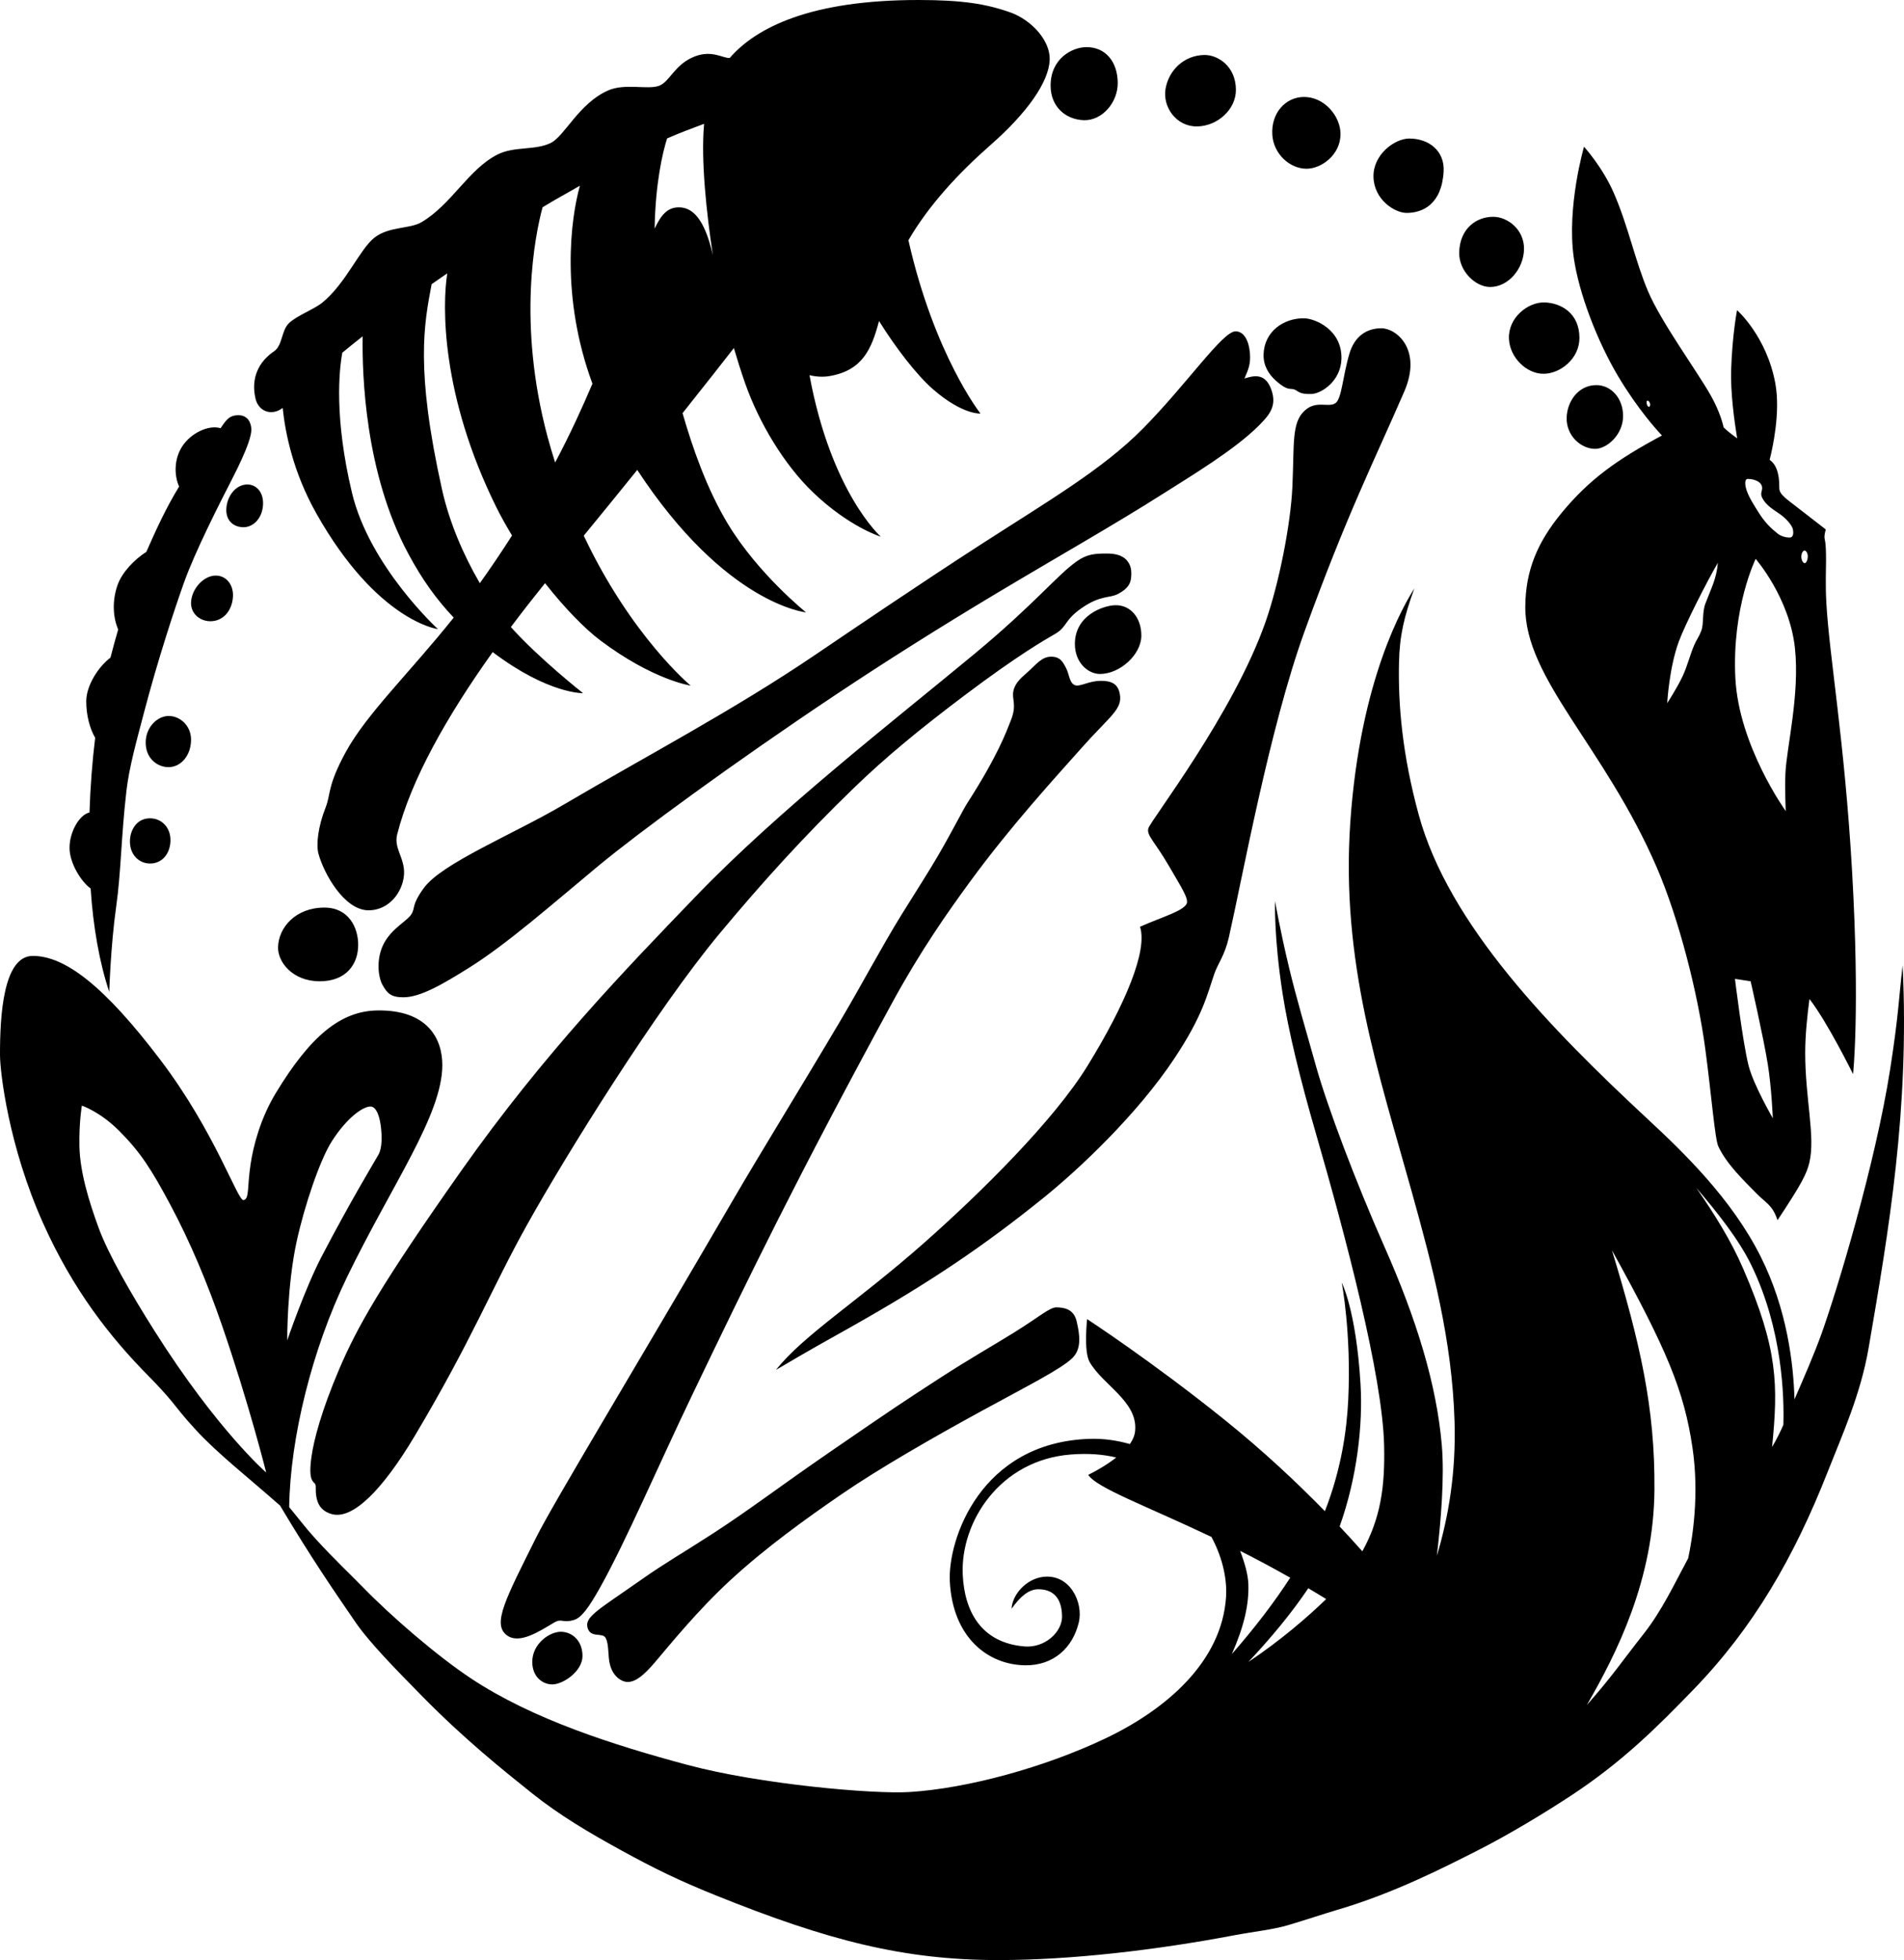 <?xml version="1.0" encoding="UTF-8" standalone="no"?>
<!-- Generator: Adobe Illustrator 16.0.0, SVG Export Plug-In . SVG Version: 6.00 Build 0)  -->

<svg
   version="1.1"
   id="Layer_1"
   x="0px"
   y="0px"
   width="971.594"
   height="1000"
   viewBox="0 0 971.594 1000"
   enable-background="new 0 0 710.082 710.081"
   xml:space="preserve"
   sodipodi:docname="SpindleHorse Toons.svg"
   inkscape:version="1.1.2 (b8e25be833, 2022-02-05)"
   xmlns:inkscape="http://www.inkscape.org/namespaces/inkscape"
   xmlns:sodipodi="http://sodipodi.sourceforge.net/DTD/sodipodi-0.dtd"
   xmlns="http://www.w3.org/2000/svg"
   xmlns:svg="http://www.w3.org/2000/svg"><defs
   id="defs11">
	
	
</defs><sodipodi:namedview
   id="namedview9"
   pagecolor="#ffffff"
   bordercolor="#666666"
   borderopacity="1.0"
   inkscape:pageshadow="2"
   inkscape:pageopacity="0.0"
   inkscape:pagecheckerboard="0"
   showgrid="false"
   inkscape:zoom="0.25"
   inkscape:cx="554"
   inkscape:cy="496"
   inkscape:window-width="1366"
   inkscape:window-height="705"
   inkscape:window-x="-8"
   inkscape:window-y="-8"
   inkscape:window-maximized="1"
   inkscape:current-layer="Layer_1"
   showguides="false" />
<path
   id="path61534"
   style="display:inline;opacity:1;fill:#000000;stroke-width:0.856"
   d="M 468.916,1.494175e-4 C 413.396,-0.053 385.759,14.153 372.378,29.561 c -3.275,0.307 -9.004,-4.207 -17.827,-0.775 -10.359,4.029 -12.637,12.849 -18.216,14.97 -5.707,2.169 -17.318,-1.397 -25.947,2.364 -14.991,6.533 -22.257,23.442 -29.465,26.878 -8.103,3.862 -18.539,1.518 -27.097,5.867 -14.87,7.559 -23.359,25.443 -38.758,34.503 -5.987,3.523 -16.534,2.071 -23.981,7.869 -7.447,5.798 -14.587,23.375 -26.57,33.12 -4.293,3.492 -13.188,6.719 -17.139,10.593 -3.859,3.785 -3.127,11.291 -7.6,14.326 -7.401,5.021 -11.966,13.245 -9.371,24.178 1.478,6.226 7.972,9.103 13.844,4.677 1.302,12.632 5.264,32.717 17.233,53.925 31.019,54.963 61.994,58.919 61.994,58.919 0,0 -34.907,-31.951 -43.883,-69.628 -9.063,-38.044 -6.592,-62.318 -4.917,-71.397 2.993,-2.546 6.581,-5.33 10.383,-8.377 -0.31,19.384 1.12,69.657 23.274,110.898 7.173,13.352 14.467,23.439 23.193,32.623 -22.721,28.419 -44.61,49.241 -55.221,68.831 -9.419,17.39 -7.393,21.067 -10.169,28.101 -3.767,9.545 -4.916,18.764 -3.623,23.54 2.717,10.04 13.046,28.622 25.328,28.857 8.387,0.16 15.346,-5.973 17.664,-14.366 3.04,-11.007 -4.929,-16.096 -2.833,-24.358 7.056,-27.813 25.277,-60.144 48.743,-93.011 28.447,21.48 46.11,20.955 46.11,20.955 0,0 -22.409,-17.624 -36.829,-33.733 5.632,-7.518 11.479,-14.98 17.437,-22.392 10.003,12.704 20.204,23.189 28.236,29.229 26.836,20.182 46.077,23.052 46.077,23.052 0,0 -30.301,-25.115 -54.555,-76.504 9.393,-11.444 18.564,-22.711 27.291,-33.548 45.112,68.762 86.129,72.675 86.129,72.675 0,0 -24.539,-19.662 -39.951,-45.259 -10.72,-17.804 -17.999,-38.823 -23.058,-56.373 14.387,-18.112 19.724,-24.928 26.189,-33.223 1.69,5.679 3.501,11.559 5.737,17.947 6.906,19.737 19.76,41.475 34.775,55.805 18.508,17.663 34.478,22.499 34.478,22.499 0,0 -25.302,-22.348 -36.403,-82.401 3.644,0.86 7.085,0.996 10.293,0.443 16.858,-2.907 21.42,-13.872 25.193,-28.086 8.337,13.382 19.045,27.456 27.696,34.951 15.019,13.012 24.064,12.261 24.064,12.261 0,0 -23.544,-29.86 -36.763,-88.418 C 473.942,104.66 489.23,88.238 505.52,73.924 524.208,57.503 535.122,41.95 535.645,30.656 536.091,21.002 526.667,10.248 515.366,6.266 503.056,1.927 490.832,0.021 468.916,1.494175e-4 Z M 554.476,24.045 c -7.417,0 -18.364,5.863 -18.364,19.625 0,10.748 7.658,17.377 16.994,17.651 9.332,0.274 17.453,-9.098 17.268,-19.296 -0.194,-10.648 -6.287,-17.981 -15.897,-17.981 z m 60.026,4.002 c -10.437,0.208 -18.123,7.885 -19.735,17.268 -1.583,9.216 5.467,19.381 16.171,19.186 10.434,-0.19 19.753,-8.71 19.735,-18.638 -0.023,-12.115 -9.306,-17.953 -16.171,-17.816 z m 50.887,21.42 c -9.357,0.036 -16.823,8.166 -16.144,19.293 0.584,9.572 8.727,17.328 17.501,17.328 7.417,0 17.306,-6.968 17.306,-17.715 0,-9.003 -8.147,-18.946 -18.664,-18.906 z M 359.297,63.17 c -1.724,18.754 1.277,45.839 4.458,66.919 -4.346,-19.032 -10.693,-24.418 -17.55,-24.311 -5.525,0.087 -8.821,3.723 -12.154,10.876 0.391,-23.189 4.061,-38.807 6.366,-46.045 6.474,-2.821 12.72,-5.157 18.88,-7.439 z m 359.848,7.51 c -7.417,0 -18.473,8.131 -18.276,19.461 0.204,11.715 10.858,18.49 16.919,18.49 7.999,0 17.96,-4.242 18.882,-21.206 0.562,-10.335 -7.394,-16.745 -17.525,-16.745 z m 89.159,4.186 c 0,0 -8.926,30.701 -5.216,56.638 2.607,18.228 12.042,42.728 22.739,60.639 10.101,16.911 20.034,27.698 22.263,30.045 -22.804,12.176 -37.176,22.449 -51.165,39.429 -12.541,15.222 -18.407,29.534 -18.58,47.741 -0.353,36.987 40.516,71.519 67.14,133.313 11.214,26.028 20.858,63.74 24.713,92.527 3.105,23.188 4.893,45.876 6.63,49.621 4.279,9.231 13.318,17.715 19.144,23.711 5.209,5.362 8.464,6.088 11.075,14 12.283,-18.492 14.841,-23.6 16.229,-29.294 3.228,-13.239 -2.129,-32.63 -2.09,-56.204 0.015,-8.943 0.96,-18.171 2.165,-27.353 9.049,11.548 22.255,38.319 22.255,38.319 0,0 3.555,-32.532 -0.495,-103.341 -3.816,-66.736 -11.621,-109.495 -13.152,-137.343 -0.502,-9.129 -0.153,-16.553 -0.141,-21.302 0.026,-10.393 -0.786,-10.522 -0.814,-12.021 -0.027,-1.499 0.677,-3.872 0.677,-3.872 0,0 -8.625,-6.662 -12.266,-9.512 -7.806,-6.111 -11.511,-8.213 -11.456,-11.672 0.128,-8.149 -1.999,-12.298 -4.925,-14.347 1.411,-5.537 5.645,-24.142 2.884,-39.071 -4.438,-23.999 -19.516,-37.276 -19.516,-37.276 0,0 -2.422,12.351 -3.015,30.424 -0.374,11.407 1.576,25.851 3.069,34.979 -2.789,-2.013 -5.09,-3.852 -6.889,-5.578 -1.086,-4.63 -3.139,-10.262 -6.779,-16.653 -7.104,-12.471 -25.165,-37.178 -31.777,-52.728 -6.623,-15.575 -10.049,-33.049 -17.458,-50.122 -5.825,-13.423 -15.246,-23.696 -15.246,-23.696 z M 295.93,94.737 c -4.672,16.474 -10.05,56.532 6.39,101.022 -5.145,12.022 -11.111,25.283 -19.037,40.208 -1.357,-4.299 -2.685,-8.657 -3.899,-13.206 -15.528,-58.153 -6.286,-103.069 -2.514,-117.003 6.442,-4.027 13.426,-7.674 19.06,-11.021 z m 465.999,15.865 c -8.387,0 -16.877,5.808 -17.306,17.91 -0.347,9.775 8.338,17.908 15.756,17.908 9.356,0 17.115,-9.302 17.308,-19.266 0.194,-9.979 -8.341,-16.553 -15.758,-16.553 z M 228.234,139.466 c -2.548,16.074 -3.372,61.973 25.099,119.425 2.413,4.869 5.131,9.634 7.955,14.326 -5.613,8.749 -11.159,16.959 -16.435,24.323 -8.566,-14.701 -15.632,-31.355 -19.294,-47.805 -13.732,-61.696 -9.117,-84.532 -5.304,-104.75 2.509,-1.794 5.264,-3.604 7.979,-5.518 z m 559.847,14.831 c -8.386,-0.194 -18.516,7.752 -18.081,18.49 0.388,9.585 8.918,17.942 17.694,17.91 8.385,-0.03 18.276,-7.55 18.276,-18.298 0,-12.686 -9.505,-17.909 -17.889,-18.103 z m -122.592,8.096 c -10.657,-0.137 -20.412,6.926 -20.7,18.46 -0.139,5.54 2.429,9.973 6.428,13.505 5.999,5.298 7.058,3.558 9.184,4.317 2.126,0.759 2.424,2.592 8.919,2.323 5.042,-0.209 15.009,-6.642 15.212,-18.09 0.263,-14.812 -13.594,-20.446 -19.043,-20.516 z m 39.42,5.084 c -7.731,0 -13.722,4.283 -16.283,12.859 -3.541,11.859 -3.911,23.289 -7.249,25.401 -3.731,2.36 -9.561,-1.644 -15.484,3.64 -6.92,6.174 -5.388,16.817 -6.403,39.022 -0.886,19.38 -6.907,49.446 -13.591,68.598 -16.457,47.158 -58.612,101.351 -59.889,105.568 -1.093,3.607 3.226,6.682 10.615,19.456 6.152,10.635 10.274,16.737 8.842,19.208 -2.183,3.768 -12.411,6.571 -23.728,11.595 3.978,12.157 -7.426,39.533 -26.84,71.037 -17.261,28.011 -54.739,64.982 -83.405,90.296 -34.003,30.026 -61.319,46.838 -75.521,64.754 18.368,-10.858 25.555,-14.758 36.972,-21.174 42.78,-24.041 69.936,-42.785 99.236,-66.367 18.695,-15.046 48.188,-42.913 67.099,-71.364 14.582,-21.939 16.707,-32.49 20.373,-43.152 1.803,-5.242 5.325,-9.384 7.407,-18.542 6.851,-30.138 20.706,-106.629 38.613,-156.099 21.69,-59.924 35.451,-86.732 50.913,-122.448 9.245,-21.355 -3.946,-32.287 -11.677,-32.287 z m -74.416,1.567 c -6.64,0.002 -24.832,26.929 -47.326,49.666 -20.691,20.915 -48.246,36.845 -82.998,59.3 -31.028,20.049 -64.287,42.609 -84.243,56.131 -41.801,28.325 -86.455,51.739 -127.99,76.204 -26.461,15.586 -62.615,30.056 -71.801,42.9 -6.391,8.935 -3.994,9.64 -6.246,13.236 -2.151,3.434 -9.667,6.957 -13.82,14.531 -4.222,7.699 -3.216,17.157 -0.955,21.328 2.449,4.518 4.489,6.469 10.735,6.463 8.571,-0.01 19.775,-6.446 33.844,-15.285 19.165,-12.04 41.615,-31.809 65.763,-51.848 19.747,-16.387 68.47,-52.223 121.562,-87.6 24.996,-16.656 53.178,-34.413 81.266,-51.221 31.572,-18.892 60.987,-35.522 85.589,-51.18 13.514,-8.601 36.224,-22.178 48.585,-34.619 5.431,-5.467 9.244,-10.003 6.276,-18.304 -3.208,-8.974 -9.464,-6.893 -13.703,-5.645 2.01,-4.691 3.245,-7.291 2.786,-12.977 -0.47,-5.821 -2.788,-11.081 -7.323,-11.079 z m 184.13,27.435 c -9.355,0 -15.019,8.522 -15.176,16.747 -0.171,9.004 7.176,15.777 14.593,15.777 5.867,0 14.206,-7.163 14.206,-16.747 0,-9.197 -6.206,-15.777 -13.623,-15.777 z m 26.097,7.947 c 0.495,0 0.979,0.457 1.27,1.435 0.237,0.798 -0.11,1.649 -0.445,1.677 -0.398,0.033 -0.908,-0.335 -1.163,-1.253 -0.222,-0.802 -0.229,-1.859 0.338,-1.859 z m -719.148,7.411 c -4.856,0.048 -6.296,2.747 -9.034,6.621 -6.296,-1.831 -15.251,2.59 -19.617,9.388 -4.129,6.429 -4.089,14.676 -1.52,20.388 -6.721,11.014 -11.388,21.233 -16.726,33.317 -6.166,3.95 -12.437,10.457 -14.717,17.015 -2.969,8.538 -2.133,16.758 0.338,22.628 -1.367,4.676 -2.681,9.432 -3.923,14.317 -6.21,4.695 -12.36,14.24 -12.36,22.291 0,7.117 1.779,13.843 4.55,18.613 -1.46,11.94 -2.474,24.872 -2.893,38.099 -5.042,1.091 -10.186,9.698 -10.186,18.101 0,7.492 5.737,17.107 10.773,20.675 1.28,19.73 4.537,37.974 9.503,52.775 0,0 0.677,-23.404 3.542,-43.615 2.495,-17.6 2.461,-35.161 5.233,-59.103 1.404,-12.124 5.358,-26.069 8.814,-39.298 7.224,-27.654 15.966,-54.02 20.61,-67.003 5.541,-15.491 17.847,-39.755 24.319,-52.339 8.684,-16.883 9.991,-22.882 9.981,-25.55 -0.011,-2.668 -1.296,-7.373 -6.687,-7.319 z m 770.2,32.503 c 2.975,-0.012 6.125,1.109 7.058,3.06 1.293,2.703 -1.187,3.726 0.548,6.85 1.862,3.352 4.425,5.021 8.773,7.962 2.498,1.689 6.246,5.326 6.76,7.917 0.506,2.551 -0.137,3.992 -1.441,4.101 -1.231,0.103 -4.295,-0.32 -6.33,-1.979 -3.29,-2.682 -6.359,-5.337 -9.946,-11.126 -1.798,-2.9 -5.473,-8.351 -6.373,-12.621 -0.475,-2.256 -0.246,-4.158 0.951,-4.163 z m -765.784,2.837 c -5.374,0.14 -9.582,5.208 -10.381,11.176 -0.945,7.059 3.48,10.627 8.636,10.627 5.156,0 9.555,-4.65 9.974,-11.313 0.419,-6.663 -3.539,-10.613 -8.229,-10.49 z m 794.836,33.69 c 0.561,8e-5 1.681,0.973 1.681,3.045 0,1.661 -0.816,3.418 -1.565,3.418 -0.749,10e-5 -1.73,-1.448 -1.73,-3.246 0,-2.141 0.985,-3.216 1.615,-3.216 z m -355.651,1.542 c -6.614,-0.061 -10.564,0.366 -15.578,3.876 -10.251,7.176 -21.465,21.749 -52.553,47.501 -42.091,34.867 -99.749,79.596 -142.277,123.823 -34.962,36.358 -77.002,79.582 -119.292,139.553 -41.32,58.597 -53.357,80.191 -62.382,101.36 -9.024,21.17 -13.023,36.199 -14.229,45.272 -1.913,14.386 2.333,11.302 2.257,14.634 -0.17,7.558 1.782,12.198 8.114,14.024 10.692,3.082 25.996,-12.3 42.531,-40.069 29.104,-48.875 38.832,-74.56 57.159,-107.459 19.542,-35.08 65.799,-109.655 98.365,-148.746 21.751,-26.11 43.175,-49.735 68.334,-74.073 16.216,-15.687 33.169,-29.692 56.564,-47.317 27.336,-20.595 40.965,-28.33 46.221,-31.375 6.274,-3.636 4.581,-6.985 13.61,-13.218 9.821,-6.78 14.151,-4.834 18.598,-7.221 4.989,-2.678 6.292,-5.265 6.582,-8.3 0.393,-4.1 -0.32,-6.478 -1.989,-8.557 -2.594,-3.23 -7.093,-3.682 -10.034,-3.709 z m 330.724,2.726 c 0,0 17.279,19.795 20.043,45.512 2.55,23.723 -4.31,51.002 -4.857,64.009 -0.339,8.056 0.158,19.144 0.158,19.144 0,0 -23.947,-33.308 -25.698,-67.84 -1.829,-36.069 10.353,-60.825 10.353,-60.825 z m -19.272,1.983 c -0.794,8.469 -3.285,12.63 -6.39,20.859 -1.737,4.604 -0.704,10.251 -2.094,13.88 -1.214,3.167 -2.33,4.3 -3.666,7.418 -2.135,4.981 -3.524,10.821 -5.85,15.715 -3.058,6.435 -7.854,13.75 -7.854,13.75 0,0 0.912,-17.738 5.893,-31.383 3.102,-8.497 14.428,-30.834 19.962,-40.238 z m -766.555,6.531 c -5.677,0 -11.782,5.939 -12.531,12.949 -0.645,6.031 4.169,10.349 9.846,10.349 6.225,0 11.008,-5.012 11.484,-12.471 0.369,-5.791 -3.122,-10.827 -8.799,-10.827 z m 611.659,6.574 c -5.235,8.213 -27.624,45.984 -32.673,119.151 -4.94,71.59 14.551,128.198 31.405,188.851 10.349,37.244 20.602,75.43 21.79,117.343 0.719,25.363 -2.951,47.998 -9.028,68.172 2.041,-17.581 3.942,-40.04 2.512,-56.525 -2.682,-30.911 -12.803,-63.961 -29.304,-101.24 -14.658,-33.116 -28.9,-70.891 -34.79,-91.711 -5.193,-18.358 -10.247,-35.617 -13.767,-50.281 -4.753,-19.804 -7.229,-34.236 -7.229,-34.236 0,0 -0.638,18.211 3.814,46.913 3.05,19.659 9.105,44.239 16.934,71.262 15.081,52.056 34.057,123.611 34.906,159.408 0.511,21.538 -1.849,37.248 -11.103,54.125 -3.937,-4.403 -7.812,-8.66 -11.587,-12.675 8.941,-25.108 11.917,-51.835 10.645,-72.861 -2.271,-37.547 -9.582,-51.57 -9.582,-51.57 0,0 4.952,25.636 3.323,59.771 -0.747,15.672 -3.562,35.504 -11.906,56.863 -13.661,-13.974 -30.958,-30.364 -51.45,-46.833 -36.662,-29.464 -69.887,-51.163 -69.887,-51.163 0,0 -1.864,16.4 1.287,21.91 6.751,11.804 24.594,20.085 23.216,35.06 -0.208,2.257 -1.1,4.548 -2.705,6.775 -6.532,-1.857 -13.454,-2.902 -20.835,-2.638 -55.457,1.982 -72.128,51.474 -71.026,72.776 1.476,28.532 19.419,42.573 38.6,42.743 14.251,0.126 24.171,-8.855 27.253,-22.039 2.293,-9.81 -4.366,-24.609 -18.094,-23.094 -8.836,0.975 -15.937,9.191 -16.233,16.268 4.241,-6.027 8.663,-9.903 13.518,-9.925 6.827,-0.031 12.047,3.504 12.227,13.724 0.142,8.053 -8.742,16.308 -19.161,15.45 -22.359,-1.842 -30.695,-18.236 -31.518,-36.683 -1.197,-26.821 18.944,-58.389 55.09,-61.234 9.079,-0.714 16.657,-0.067 23.24,1.527 -4.436,3.487 -9.688,6.586 -14.311,8.867 4.501,6.72 29.281,15.662 62.902,31.651 6.331,11.795 7.952,22.889 7.45,30.6 -2.151,33.061 -30.491,57.436 -61.698,72.262 -31.056,14.754 -70.275,25.446 -99.795,27.283 -18.606,1.158 -76.551,-3.981 -113.264,-13.82 -38.126,-10.221 -78.975,-23.28 -110.3,-43.975 -17.558,-11.599 -41.206,-32.044 -55.776,-47.08 -5.374,-5.546 -14.306,-13.914 -23.902,-24.431 -5.381,-5.898 -8.824,-10.674 -13.343,-16.049 0.498,-35.316 11.663,-80.542 29.506,-117.341 22.842,-47.11 48.539,-82.571 48.638,-108.052 0.055,-14.005 -7.945,-28.402 -33.199,-28 -18.446,0.293 -33.929,12.686 -51.784,42.159 -7.819,12.907 -11.445,26.875 -12.85,36.208 -1.804,11.978 -0.575,17.75 -3.585,18.394 -3.009,0.644 -14.381,-34.52 -42.396,-71.469 C 53.112,502.841 33.059,487.629 16.667,487.697 1.718,487.759 -0.053,517.972 0.001,538.245 c 0.024,8.852 4.403,46.649 22.075,85.99 15.091,33.593 33.861,57.798 54.144,78.227 4.377,4.408 8.792,9.329 11.33,12.396 3.137,3.791 5.619,7.346 12.446,14.722 11.28,12.187 25.568,23.277 42.895,38.521 16.447,27.485 26.722,42.328 38.39,59.367 7.467,10.903 21.726,25.25 34.274,38.032 21.289,21.683 40.785,37.282 55.923,49.396 13.999,11.202 29.126,20.095 45.075,28.867 17.451,9.598 29.749,15.588 48.698,23.225 C 422.503,990.064 461.222,1000 509.458,1000 c 37.042,0 80.41,-5.097 119.65,-12.518 11.357,-2.148 20.279,-2.932 28.516,-5.39 8.238,-2.458 19.142,-6.054 24.67,-7.677 29.008,-8.512 54.514,-21.649 71.174,-30.056 16.66,-8.407 35.536,-19.933 48.165,-28.234 26.301,-17.286 44.069,-35.065 62.604,-54.214 30.444,-31.453 51.296,-67.346 68.647,-111.59 7.084,-18.064 16.566,-38.816 20.653,-62.604 10.234,-59.564 20.919,-121.704 17.356,-195.235 -1.826,15.198 -1.962,24.925 -6.351,52.947 -7.683,49.047 -27.211,113.106 -34.882,134.583 -3.895,10.903 -9.329,23.253 -13.951,33.915 -0.504,-17.702 -3.623,-45.716 -17.3,-72.934 C 883.629,611.579 859.133,587.98 841.058,571.177 791.544,525.148 739.282,471.901 723.937,415.609 c -8.401,-30.821 -10.507,-56.14 -10.049,-77.369 0.301,-13.947 2.513,-23.311 7.839,-38.017 z m -152.654,8.544 c -5.992,0.15 -20.57,5.096 -20.57,19.769 0,9.634 6.798,15.311 12.792,15.311 10.258,0 21.124,-9.94 21.124,-19.574 0,-9.246 -5.608,-15.699 -13.347,-15.505 z m -32.722,26.264 c -4.622,-0.019 -7.653,3.958 -11.231,7.216 -3.579,3.259 -6.894,5.635 -7.953,10.084 -1.058,4.449 1.939,6.94 -1.313,15.135 -2.399,6.044 -6.63,17.942 -22.24,42.249 -2.287,3.562 -7.212,13.5 -14.741,26.484 -5.144,8.872 -11.649,18.873 -18.782,30.39 -10.187,16.45 -20.187,35.482 -31.24,54.163 -19.79,33.447 -40.542,66.979 -54.615,91.157 -50.353,86.51 -91.787,154.715 -100.705,172.633 -15.404,30.947 -22.398,43.822 -15.075,49.611 6.396,5.056 16.731,-1.863 24.257,-6.304 4.153,-2.451 4.075,0.443 10.216,-1.377 3.71,-1.1 7.428,-6.094 13.263,-16.49 12.906,-22.992 29.888,-62.529 46.784,-97.759 29.576,-61.671 54.059,-111.988 102.026,-200.125 14.623,-26.869 28.464,-46.506 39.878,-62.11 20.875,-28.538 43.36,-53.015 57.182,-68.557 14.581,-16.394 20.908,-19.577 19.347,-27.516 -0.957,-4.866 -4.02,-6.65 -9.921,-6.565 -5.44,0.078 -9.763,2.715 -12.278,2.373 -3.488,-0.475 -3.462,-5.53 -5.15,-8.788 -1.791,-3.457 -3.101,-5.883 -7.711,-5.902 z M 85.965,365.283 c -5.682,0.07 -11.377,5.624 -11.61,13.007 -0.274,8.661 5.972,13.101 11.649,13.101 6.225,0 11.557,-5.879 11.484,-14.197 -0.061,-7.02 -5.657,-11.982 -11.523,-11.91 z m -9.651,52.212 c -6.681,0.11 -9.767,6.088 -9.996,11.064 -0.343,7.451 4.602,11.996 10.278,11.996 6.225,0 10.194,-5.107 10.388,-11.512 0.202,-6.687 -4.373,-11.652 -10.67,-11.548 z m 89.217,45.546 c -14.728,-2e-5 -23.392,10.205 -23.645,20.156 -0.194,7.629 7.366,17.283 20.932,17.441 13.758,0.161 19.962,-8.649 19.962,-18.604 0,-8.792 -4.846,-18.994 -17.248,-18.994 z m 719.807,36.364 7.989,1.223 c 0,0 6.585,28.724 8.779,42.418 1.903,11.872 2.55,27.461 2.55,27.461 0,0 -9.831,-16.916 -12.343,-26.745 -3.013,-11.788 -6.977,-44.356 -6.977,-44.356 z M 41.764,564.076 c 0,0 9.239,3.009 19.099,12.917 10.689,10.74 16.254,19.278 26.178,37.885 10.013,18.773 18.703,39.454 26.278,61.426 13.827,40.105 22.51,74.962 22.51,74.962 0,0 -24.953,-21.646 -56.782,-71.945 -12.209,-19.293 -23.785,-39.4 -28.735,-52.932 -4.949,-13.532 -9.545,-28.518 -9.788,-41.756 -0.221,-12.064 1.24,-20.557 1.24,-20.557 z m 147.431,0.463 c 2.772,0.127 4.427,4.736 5.086,9.675 0.659,4.939 0.852,11.393 -1.176,14.921 -2.768,4.817 -14.079,23.438 -28.94,51.857 -8.526,16.304 -17.591,42.835 -17.591,42.835 0,0 -0.206,-27.59 4.859,-50.679 3.962,-18.063 11.77,-41.283 17.9,-50.887 7.811,-12.238 16.106,-17.893 19.863,-17.722 z m 676.405,41.463 c 10.831,12.68 21.713,26.341 28.105,39.493 15.928,32.774 16.772,67.273 16.323,81.491 -1.57,3.525 -3.322,7.154 -5.747,11.268 3.137,-31.627 3.066,-49.869 -14.758,-91.02 -6.264,-14.463 -14.554,-27.632 -23.923,-41.232 z m -43.039,31.867 c 28.085,50.701 36.817,71.804 41.084,100.622 3.609,24.377 -0.031,46.463 -2.184,56.512 -6.778,12.577 -13.371,26.738 -22.726,38.58 -10.733,13.587 -15.96,21.581 -29.002,36.317 15.339,-26.486 34.171,-64.014 34.521,-109.883 0.319,-41.858 -7.296,-74.776 -21.692,-122.149 z m -283.451,29.133 c -3.488,-0.042 -8.459,4.652 -21.81,12.942 -10.303,6.398 -22.886,13.521 -37.347,22.902 -18.789,12.188 -24.019,15.611 -56.456,37.93 -26.045,17.92 -40.897,29.397 -59.369,41.384 -16.43,10.662 -24.05,14.766 -36.696,23.651 -21.541,15.134 -28.923,18.883 -27.688,24.313 1.354,5.949 7.684,2.486 9.3,5.518 1.88,3.528 0.998,9.209 2.263,13.827 1.666,6.079 6.02,8.645 8.994,8.645 4.33,-7.7e-4 8.69,-3.918 13.891,-10.019 7.679,-9.01 21.761,-26.475 38.563,-41.955 18.019,-16.601 38.407,-31.259 56.902,-43.953 18.859,-12.945 46.978,-29.089 71.26,-42.33 24.03,-13.104 40.403,-21.326 46.221,-26.921 4.817,-4.632 3.985,-11.646 2.212,-19.015 -1.511,-6.28 -6.752,-6.875 -10.24,-6.917 z m 93.709,124.224 c 8.171,4.119 16.755,8.7 25.566,13.696 -7.796,12.046 -17.64,25.062 -29.79,38.972 6.245,-14.162 8.833,-25.407 8.42,-35.861 -0.188,-4.761 -1.833,-10.643 -4.195,-16.807 z m 34.788,19.084 c 2.958,1.762 5.836,3.46 9.129,5.493 -9.493,9.28 -23.832,21.545 -39.698,32.103 11.597,-12.314 22.203,-25.126 30.57,-37.596 z m -381.467,22.197 c -5.721,0 -14.527,6.107 -14.527,15.349 0,7.872 5.518,11.554 10.278,11.512 5.449,-0.047 15.349,-6.655 15.349,-14.527 0,-7.872 -5.379,-12.334 -11.101,-12.334 z" />
</svg>
